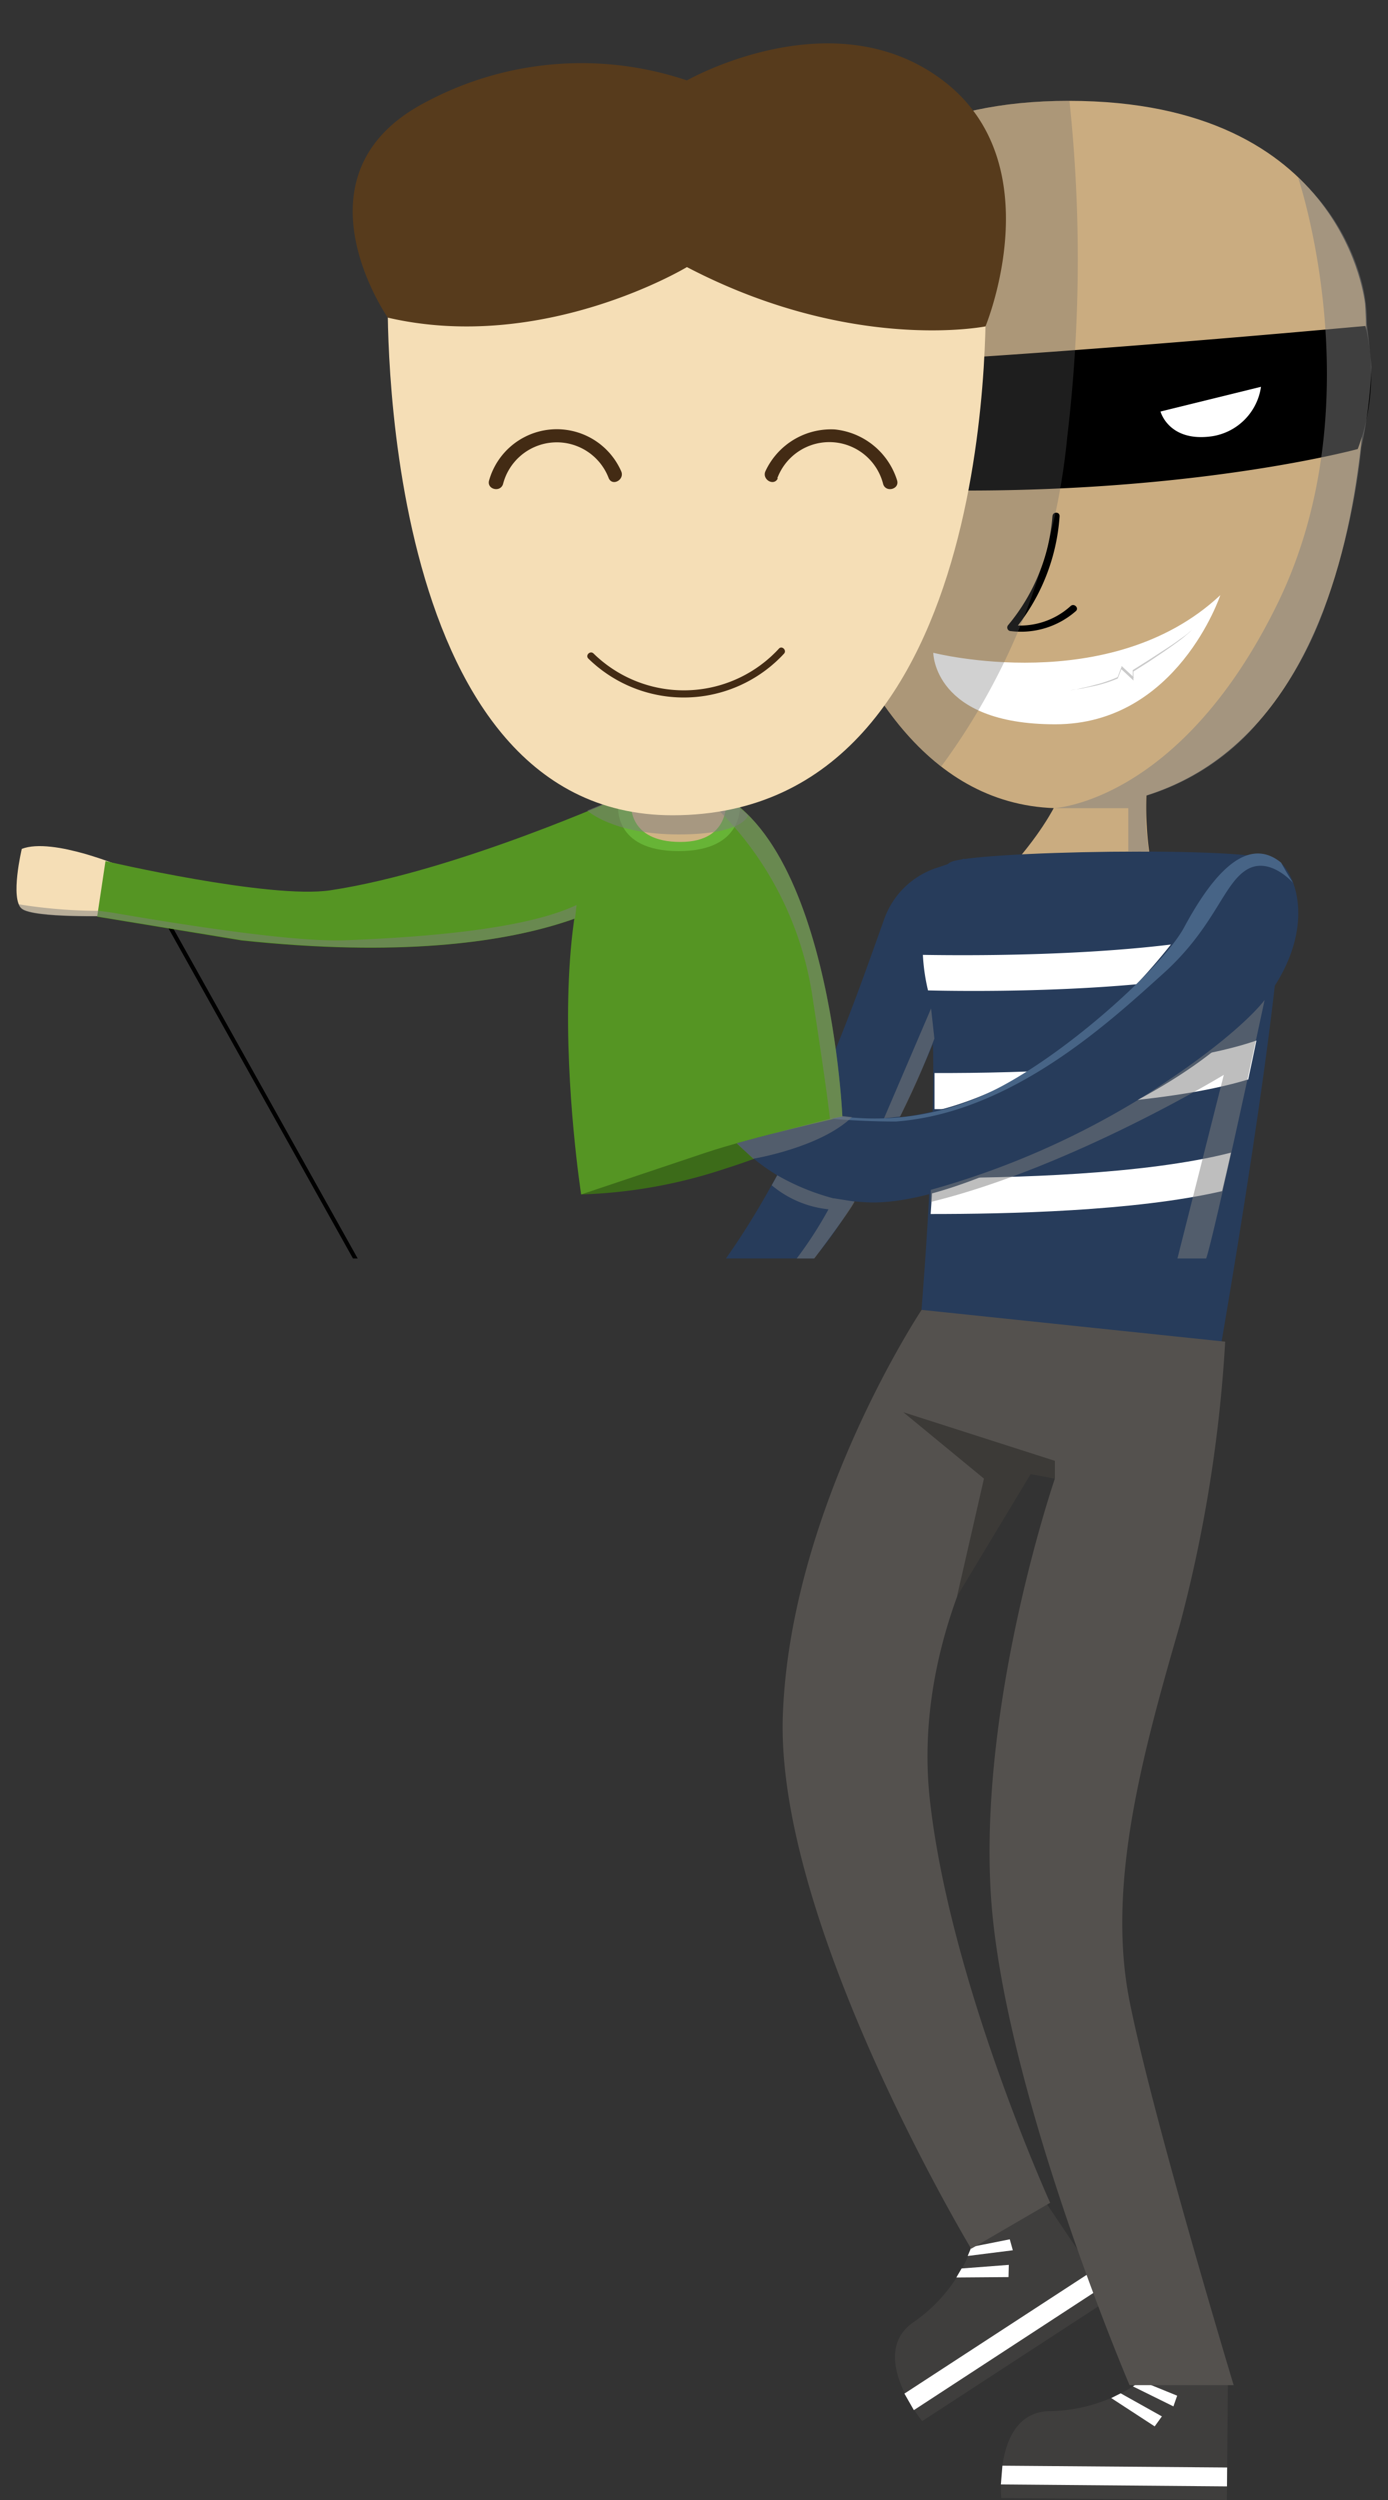 <svg xmlns="http://www.w3.org/2000/svg" viewBox="0 0 100 180"><rect x="0" y="0" width="100" height="180" fill="#333333" stroke="none"/><defs><style>.cls-1{isolation:isolate;}.cls-2{fill:#3c6b19;}.cls-3{fill:#caac80;}.cls-4{fill:#fff;}.cls-5{fill:#cacaca;}.cls-6{opacity:0.3;}.cls-6,.cls-9{mix-blend-mode:multiply;}.cls-7{fill:#666;}.cls-8{fill:#273c5b;}.cls-9{fill:#7f7f7f;opacity:0.5;}.cls-10{fill:#559523;}.cls-11{fill:#f5deb6;}.cls-12{fill:#67b436;}.cls-13{fill:#d0b385;}.cls-14{fill:#573b1c;}.cls-15{fill:#432b14;}.cls-16{fill:#476486;}.cls-17{fill:#3f3e3d;}.cls-18{fill:#54514e;}.cls-19{fill:#3c3a37;}</style></defs><title>comp-btnMesa de trabajo 54</title><g class="cls-1"><g id="Capa_2" data-name="Capa 2"><path class="cls-2" d="M41.87,86a36.29,36.29,0,0,0,10.42-1.87,46.76,46.76,0,0,0,8.42-3.6s-4.07-.61-10.69,1.6S41.87,86,41.87,86Z"/><path class="cls-3" d="M55.35,22.51S57.42,58.7,76.89,58.19C101,57.54,98.35,21.91,98.35,21.91S97,7.26,77,7.26,55.35,22.51,55.35,22.51Z"/><path class="cls-4" d="M67.24,47S80,50.26,87.92,42.85c0,0-3.1,9.3-11.89,9.3S67.24,47,67.24,47Z"/><path d="M55.56,26.47s12.24-.23,42.81-3a15.15,15.15,0,0,1-.55,8.86S81,36.93,56.2,34.72C56.2,34.72,55.25,28.37,55.56,26.47Z"/><path class="cls-4" d="M83.61,29.63l7.24-1.78a4.21,4.21,0,0,1-3.52,3.56C84.2,31.86,83.61,29.63,83.61,29.63Z"/><path d="M75.83,37.11A13.91,13.91,0,0,1,72.64,45a.26.26,0,0,0,.19.44A6,6,0,0,0,77.51,44c.25-.22-.12-.59-.37-.37A5.41,5.41,0,0,1,72.83,45l.18.44a14.39,14.39,0,0,0,3.33-8.28c0-.33-.49-.33-.51,0Z"/><path class="cls-4" d="M77.12,49.69a15,15,0,0,0,3.42-.89l.28-.73.84.78v-.5a35.88,35.88,0,0,0,4.32-3"/><path class="cls-5" d="M77.12,49.69c.29,0,.58-.1.87-.16s.58-.13.86-.21a8.29,8.29,0,0,0,.85-.25,7.34,7.34,0,0,0,.82-.32l0,0,.28-.73,0-.07.06.05.84.78-.09,0v-.53l0,0,1.11-.7,1.11-.72c.37-.24.74-.48,1.09-.74.18-.13.36-.25.54-.39l.13-.1.12-.11a1.65,1.65,0,0,0,.24-.22,4.12,4.12,0,0,1-.48.45,6.54,6.54,0,0,1-.51.41c-.36.27-.72.52-1.08.77l-1.1.74-1.12.71,0,0V49l-.09-.09-.84-.78.08,0-.28.72v0h0a8.29,8.29,0,0,1-.83.31c-.29.09-.57.17-.86.23l-.87.18C77.71,49.61,77.41,49.66,77.12,49.69Z"/><g class="cls-6"><path class="cls-7" d="M77.05,7.26H77c-20,0-21.63,15.25-21.63,15.25S56.73,46.6,67.81,55.19a47.63,47.63,0,0,0,9.08-23.72A108.31,108.31,0,0,0,77.05,7.26Z"/></g><path class="cls-8" d="M58.63,90.61c6-7,11.84-23.71,11.84-23.71l-1-5.08-2,.67a6,6,0,0,0-3.75,3.64c-2,5.56-5.6,16.27-11.42,24.48Z"/><polygon points="25.77 90.61 25.43 90.61 11.2 65.16 11.54 65.16 25.77 90.61"/><path class="cls-3" d="M72.57,62.72s4.21-4.41,4.34-7.55l6-1a23.71,23.71,0,0,0,0,7.88S77.38,64.46,72.57,62.72Z"/><path class="cls-8" d="M92,62c1.87,1.07-4.06,35-4.06,35L66.39,94.31s1.54-18.59.47-23,.27-8.42,1.6-9.22S90.11,60.88,92,62Z"/><path class="cls-4" d="M67.18,84.81c0,.94-.08,1.83-.13,2.6,5.41,0,14.7-.19,21-1.65.2-.85.42-1.78.64-2.77C82.45,84.59,72.79,84.82,67.18,84.81Z"/><path class="cls-4" d="M91.61,69.19c.17-1,.31-1.91.43-2.75-6.92,2.35-20.27,2.4-25.55,2.31a14,14,0,0,0,.37,2.56v0C72.28,71.44,84.75,71.34,91.61,69.19Z"/><path class="cls-4" d="M67.33,77.26c0,.85,0,1.72,0,2.6,6,0,16.46-.26,22.6-2.14.2-.93.4-1.87.59-2.8C84.48,77,73.53,77.27,67.33,77.26Z"/><path class="cls-8" d="M87.7,63.35c.73-1.11,2.48-2.6,4.35-1.4s4.36,9.12-9.22,16.77c-9.14,5.15-15.47,7.83-19.92,7.86A13.83,13.83,0,0,1,53,82.2l7.75-1.81S74.68,83.47,87.7,63.35Z"/><path class="cls-9" d="M67.32,74.78l-.24-2.17-3.39,7.91,1.16-.13A60.9,60.9,0,0,0,67.32,74.78Z"/><path class="cls-9" d="M61.22,86.46h0l-1.13-.18s0,0-.05,0A16.66,16.66,0,0,1,56,84.62l-.4.72a7.57,7.57,0,0,0,4.09,1.73,28.58,28.58,0,0,1-2.29,3.54h1.27s2.66-3.53,2.9-4.1Z"/><path class="cls-9" d="M93.52,12.78s5.54,16.3-1.47,30.66S75.91,58.19,75.91,58.19l5.38,0V61.3l1.47,0-.2-1.8v-2.2A17.29,17.29,0,0,0,90,52.73a26.21,26.21,0,0,0,5.61-9.49,48.85,48.85,0,0,0,2.47-11,35.4,35.4,0,0,0,.73-5.82c-.13-1.4-.33-3.07-.33-3.07a11.41,11.41,0,0,0-.4-3.14A15.64,15.64,0,0,0,93.52,12.78Z"/><path class="cls-10" d="M41.87,86s-4.62-29.71,6.58-29.71S60.69,80.42,60.69,80.42,54.23,81.86,50.82,83Z"/><path class="cls-11" d="M1.57,61.12s-.86,3.61,0,4.3S8,65.94,8,65.94l1-3.45S3.81,60.25,1.57,61.12Z"/><path class="cls-10" d="M7.6,62s11.83,2.76,16.21,2.1c9.13-1.38,21.26-6.86,21.26-6.86l1.32,6.17s-6.21,6.72-29,4.3L7,66Z"/><path class="cls-12" d="M44.54,57.9s-.46,3.38,4.35,3.38,4.41-3.4,4.41-3.4Z"/><path class="cls-13" d="M45.48,57.88s-.27,2.74,3.54,2.74,3.27-3.23,3.27-3.23Z"/><path class="cls-9" d="M41.54,65.16C37.66,67,29.91,67.5,24.9,67.7c-4.19.17-13.84-1.48-16.87-2l-.9-.12H7.06a36.58,36.58,0,0,1-5.71-.47.74.74,0,0,0,.22.33c.64.52,3.86.55,5.46.54l10.4,1.7c12.23,1.3,19.68,0,24-1.56Z"/><path class="cls-9" d="M45.14,57.64l-1.76.28-1.07.44s1.83,1.72,6.58,1.72,5-1.38,5-1.38l-1.25-1.06Z"/><path class="cls-9" d="M51.29,56.86v1A24,24,0,0,1,58.57,72c.72,4.65,1.07,7.19,1.23,8.58l.89-.2S59.84,60.52,51.29,56.86Z"/><path class="cls-11" d="M27.94,21.13s-1,37.57,20.51,37.57C72.58,58.7,71,20.53,71,20.53S69.57,5.88,49.57,5.88,27.94,21.13,27.94,21.13Z"/><path class="cls-14" d="M49.49,19.23s-10.34,6.24-21.55,3.64c0,0-7.23-10.36,2.76-15.53A23.82,23.82,0,0,1,49.49,5.79s10.51-6,18.44,0S71,23.5,71,23.5,61.38,25.44,49.49,19.23Z"/><path class="cls-15" d="M56,34.44a4,4,0,0,1,7.63.42c.2.63,1.2.36,1-.28a5.26,5.26,0,0,0-4.48-3.66,5.21,5.21,0,0,0-5,3c-.28.6.61,1.12.89.52Z"/><path class="cls-15" d="M44.75,33.92a5.07,5.07,0,0,0-9.51.66c-.2.64.79.91,1,.28a4,4,0,0,1,7.62-.42c.28.6,1.17.08.89-.52Z"/><path class="cls-15" d="M42.39,47.42a9.84,9.84,0,0,0,14.09-.35c.23-.24-.14-.61-.36-.37a9.31,9.31,0,0,1-13.36.35c-.24-.23-.61.13-.37.37Z"/><path class="cls-9" d="M67.06,85.67A59.45,59.45,0,0,0,82,79.19C89.24,74.65,91.11,72,91.11,72S87.5,88.88,86.9,90.61H84.83l3.34-13.22s-11,6.68-21.11,9.15Z"/><path class="cls-16" d="M60.71,80.39A19.06,19.06,0,0,0,71,78.79c5.41-2.47,12.76-9.15,14.3-12s4.21-6.95,7-4.68c0,0,.47.87.87,1.47,0,0-1.73-2-3.4-.93s-2.28,4.14-6,7.48-10.82,10-19.24,10.62c-2.54,0-4.61-.2-4.61-.2Z"/><path class="cls-9" d="M53.07,82.32l1.2,1.11s4.84-.8,7.11-3l-.67-.08-.93.2S53.72,82.11,53.07,82.32Z"/><path class="cls-17" d="M88.47,170.93,88.39,180l-16.25-.14s-.58-6.29,3.58-6.26a11.52,11.52,0,0,0,7.19-2.72Z"/><polygon class="cls-4" points="88.4 179.02 72.11 178.88 72.22 177.53 88.41 177.66 88.4 179.02"/><polygon class="cls-4" points="82.21 171.43 84.81 172.49 84.54 173.26 81.62 171.82 82.21 171.43"/><polygon class="cls-4" points="80.74 172.32 83.71 173.98 83.19 174.7 80.06 172.66 80.74 172.32"/><path class="cls-17" d="M74.9,157.92,80,165.49l-13.56,8.83s-4-4.9-.57-7.16a11.35,11.35,0,0,0,4.42-6.22Z"/><polygon class="cls-4" points="79.42 164.67 65.84 173.53 65.16 172.34 78.67 163.54 79.42 164.67"/><polygon class="cls-4" points="69.99 161.78 72.75 161.23 72.97 162.02 69.72 162.43 69.99 161.78"/><polygon class="cls-4" points="69.28 163.33 72.68 163.07 72.66 163.95 68.9 163.98 69.28 163.33"/><path class="cls-18" d="M88.27,96.6A102.09,102.09,0,0,1,85,117c-2.71,9.36-5.28,18.73-3.62,27.08s7.5,27.65,7.5,27.65h-7.5s-9.17-21.46-10-35.43S76,106.46,76,106.46l-2.31-.58S65.53,116.54,67,129.65s8.66,28.95,8.66,28.95l-5.69,3.31s-14.09-23.4-13.57-38.38,10-29.22,10-29.22Z"/><polygon class="cls-19" points="76 106.46 76 105.18 65.08 101.68 70.89 106.46 68.95 114.94 74.25 106.14 76 106.46"/></g></g></svg>